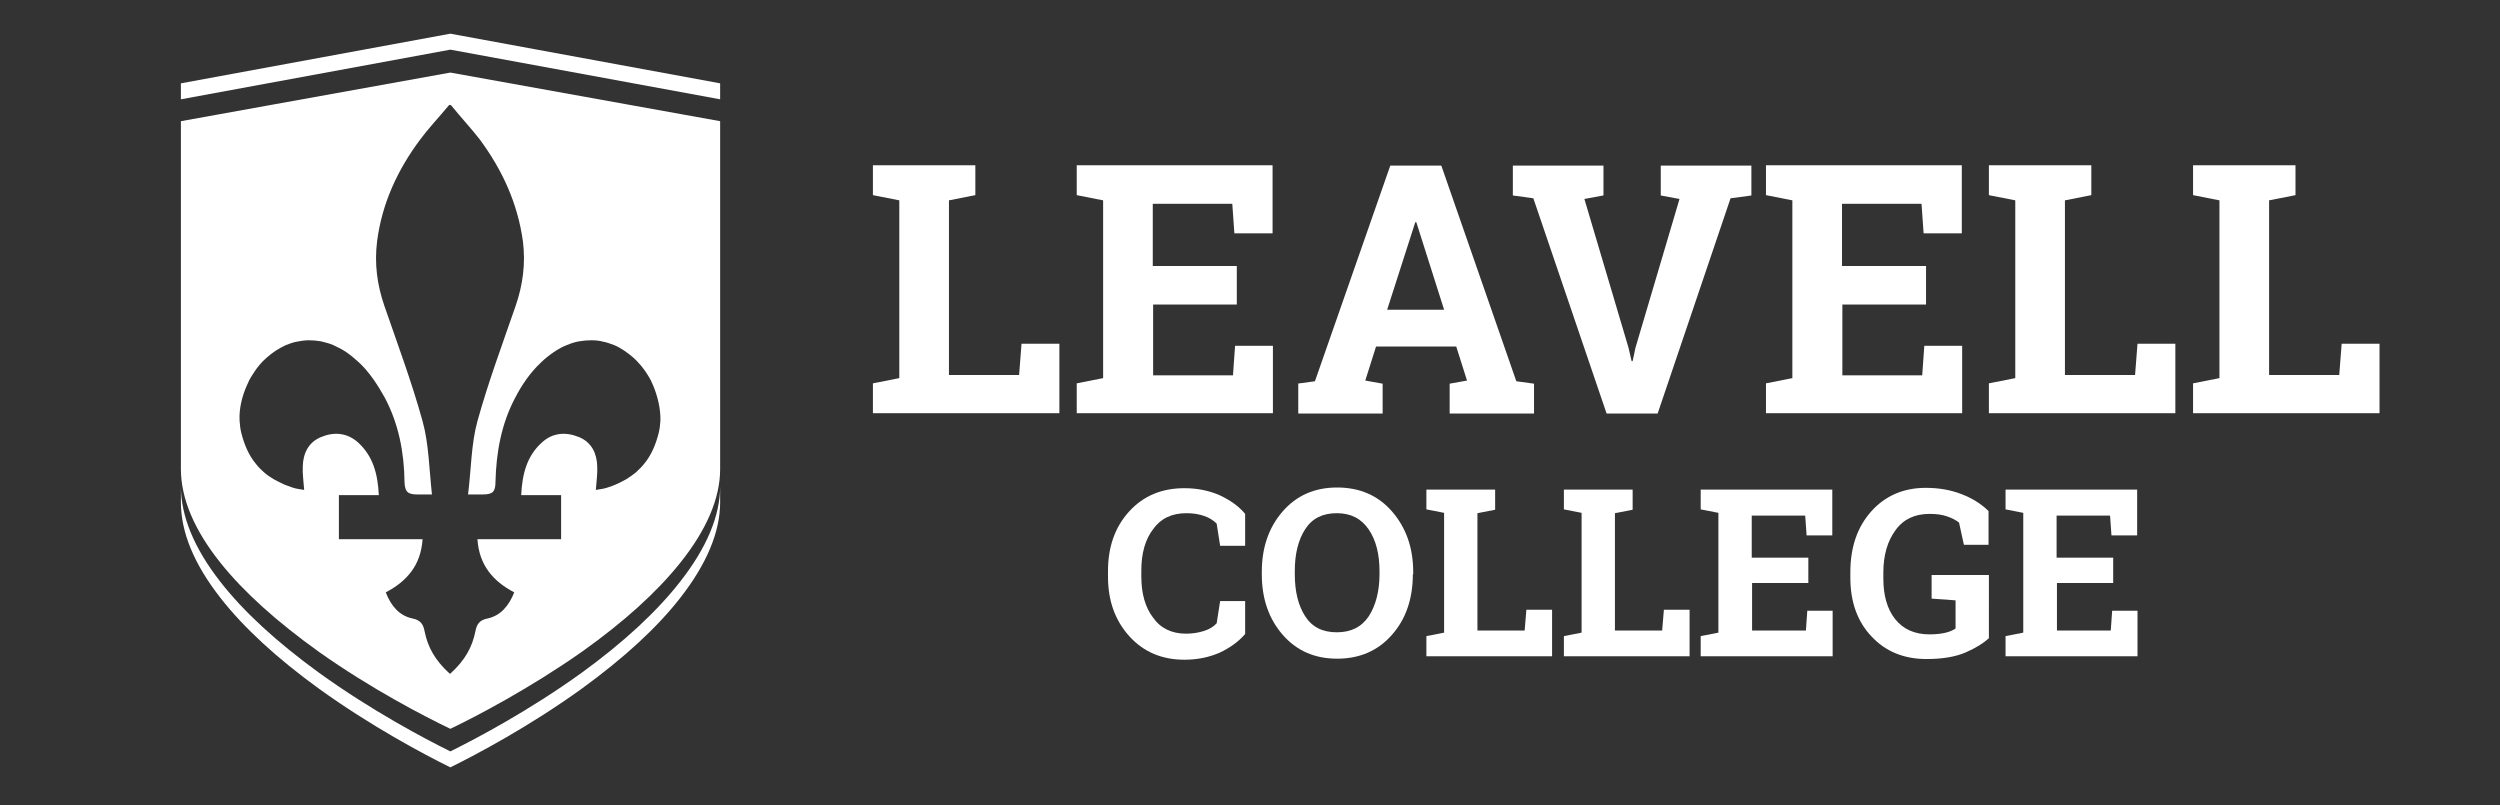 <?xml version="1.0" encoding="utf-8"?>
<!-- Generator: Adobe Illustrator 23.0.6, SVG Export Plug-In . SVG Version: 6.00 Build 0)  -->
<svg version="1.1" id="Layer_1" xmlns="http://www.w3.org/2000/svg" xmlns:xlink="http://www.w3.org/1999/xlink" x="0px" y="0px"
	 viewBox="0 0 720 231.9" style="enable-background:new 0 0 720 231.9;" xml:space="preserve">
<rect x="0" y="0" width="720" height="231.9" fill="#333333" stroke="none"/>
<style type="text/css">
	.st0{fill:#ffffff;}
</style>
<g>
	<g>
		<path class="st0" d="M251.4,119v-8.6l7.6-1.5V57.7l-7.6-1.5v-8.6h7.6h14.3h7.6v8.6l-7.6,1.5v50.3h20.2l0.7-9h10.9v20H251.4z"/>
		<path class="st0" d="M356.3,87.7h-24.2v20.4h23l0.6-8.5h10.9V119h-56.5v-8.6l7.6-1.5V57.7l-7.6-1.5v-8.6h7.6h48.8v19.6h-11
			l-0.6-8.5h-22.9v17.9h24.2V87.7z"/>
		<path class="st0" d="M373.6,110.5l5.1-0.7l21.7-62.1h14.7l21.6,62.1l5.1,0.7v8.6h-24.3v-8.6l5-0.9l-3.1-9.8h-23.1l-3.1,9.8l5,0.9
			v8.6h-24.3V110.5z M399.5,89.2h16.4l-8-25.2h-0.3L399.5,89.2z"/>
		<path class="st0" d="M461.7,56.3l-5.4,1l12.7,42.8l0.9,3.9h0.3l0.8-3.8l12.7-42.9l-5.4-1v-8.6h26.1v8.6l-6,0.8l-21,62h-14.7
			l-21.1-62l-5.9-0.8v-8.6h26.1V56.3z"/>
		<path class="st0" d="M554.8,87.7h-24.2v20.4h23l0.6-8.5h10.9V119h-56.5v-8.6l7.6-1.5V57.7l-7.6-1.5v-8.6h7.6h48.8v19.6h-11
			l-0.6-8.5h-22.9v17.9h24.2V87.7z"/>
		<path class="st0" d="M572.8,119v-8.6l7.6-1.5V57.7l-7.6-1.5v-8.6h7.6h14.3h7.6v8.6l-7.6,1.5v50.3h20.2l0.7-9h10.9v20H572.8z"/>
		<path class="st0" d="M631.6,119v-8.6l7.6-1.5V57.7l-7.6-1.5v-8.6h7.6h14.3h7.6v8.6l-7.6,1.5v50.3h20.2l0.7-9h10.9v20H631.6z"/>
	</g>
	<g>
		<path class="st0" d="M358.6,157.2h-7.2l-1-6.4c-0.9-0.9-2.1-1.7-3.6-2.2c-1.4-0.5-3.1-0.8-5.1-0.8c-4.2,0-7.4,1.5-9.6,4.6
			c-2.3,3-3.4,7-3.4,11.9v1.7c0,4.9,1.1,8.9,3.4,11.9c2.2,3.1,5.4,4.6,9.5,4.6c1.9,0,3.6-0.3,5.2-0.8c1.6-0.5,2.8-1.3,3.6-2.2l1-6.4
			h7.2v9.5c-1.9,2.2-4.4,4-7.4,5.4c-3,1.3-6.4,2-10.1,2c-6.4,0-11.7-2.2-15.8-6.7c-4.1-4.5-6.2-10.2-6.2-17.2v-1.6
			c0-7,2-12.7,6.1-17.2s9.4-6.7,15.9-6.7c3.7,0,7.1,0.7,10.1,2c3,1.4,5.5,3.1,7.4,5.4V157.2z"/>
		<path class="st0" d="M406.9,165.4c0,7-2,12.9-6,17.4c-4,4.6-9.3,6.9-15.8,6.9c-6.5,0-11.7-2.3-15.7-6.9c-4-4.6-6-10.4-6-17.4v-0.7
			c0-7,2-12.8,6-17.4c4-4.6,9.2-6.9,15.7-6.9c6.5,0,11.8,2.3,15.8,6.9c4,4.6,6.1,10.4,6.1,17.4V165.4z M397.3,164.6
			c0-5-1-9-3.1-12.1c-2.1-3.1-5.1-4.7-9.2-4.7s-7.1,1.5-9.1,4.6s-3,7.1-3,12.1v0.8c0,5.1,1,9.1,3,12.2c2,3.1,5,4.6,9.1,4.6
			c4.1,0,7.1-1.5,9.2-4.6c2-3.1,3.1-7.2,3.1-12.2V164.6z"/>
		<path class="st0" d="M410.8,189v-5.8l5.1-1v-34.5l-5.1-1V141h5.1h9.6h5.1v5.8l-5.1,1v33.8h13.6l0.5-6h7.4V189H410.8z"/>
		<path class="st0" d="M450.4,189v-5.8l5.1-1v-34.5l-5.1-1V141h5.1h9.6h5.1v5.8l-5.1,1v33.8h13.6l0.5-6h7.4V189H450.4z"/>
		<path class="st0" d="M520.9,167.9h-16.3v13.7h15.5l0.4-5.7h7.3V189h-38v-5.8l5.1-1v-34.5l-5.1-1V141h5.1h32.8v13.2h-7.4l-0.4-5.7
			h-15.4v12.1h16.3V167.9z"/>
		<path class="st0" d="M572.9,183.7c-1.6,1.5-3.8,2.9-6.8,4.2s-6.8,1.9-11.3,1.9c-6.5,0-11.8-2.2-15.8-6.5c-4.1-4.3-6.1-10-6.1-16.9
			v-1.6c0-7.2,2-13,6-17.5s9.3-6.8,15.7-6.8c3.8,0,7.2,0.6,10.3,1.8c3.1,1.2,5.7,2.8,7.8,4.9v9.7h-7.1l-1.4-6.4
			c-0.9-0.7-2-1.3-3.5-1.8c-1.4-0.5-3.1-0.7-5-0.7c-4.2,0-7.5,1.5-9.8,4.7c-2.3,3.1-3.5,7.2-3.5,12.2v1.7c0,4.9,1.1,8.8,3.4,11.7
			c2.3,2.9,5.6,4.4,9.9,4.4c1.9,0,3.5-0.2,4.7-0.5c1.2-0.3,2.1-0.7,2.8-1.2v-8.1l-6.9-0.5v-6.8h16.5V183.7z"/>
		<path class="st0" d="M608.7,167.9h-16.3v13.7h15.5l0.4-5.7h7.3V189h-38v-5.8l5.1-1v-34.5l-5.1-1V141h5.1h32.8v13.2h-7.4l-0.4-5.7
			h-15.4v12.1h16.3V167.9z"/>
	</g>
</g>
<g>
	<polygon class="st0" points="52.1,24 52.1,28.6 129.7,14.3 207.4,28.6 207.4,24 129.7,9.7 	"/>
	<path class="st0" d="M167.6,193.7c-15.1,10.9-30.4,19-37.9,22.7c-7.5-3.7-22.8-11.8-37.9-22.7c-12.1-8.8-21.6-17.5-28.3-26.1
		c-7.6-9.7-11.4-19-11.4-27.5v4.6c0,8.6,3.8,17.8,11.4,27.5c6.7,8.6,16.3,17.4,28.3,26.1c15.1,10.9,30.4,19,37.9,22.7
		c7.5-3.7,22.8-11.8,37.9-22.7c12.1-8.8,21.6-17.5,28.3-26.1c7.6-9.7,11.5-19,11.5-27.5V140c0,8.6-3.9,17.8-11.5,27.5
		C189.2,176.1,179.7,184.9,167.6,193.7z"/>
	<path class="st0" d="M52.1,34.9v100.2c0,8.4,3.8,17.5,11.4,27c6.7,8.4,16.3,17,28.3,25.6c15.1,10.7,30.4,18.6,37.9,22.2
		c7.5-3.6,22.8-11.6,37.9-22.2c12.1-8.6,21.6-17.2,28.3-25.6c7.6-9.5,11.5-18.6,11.5-27V34.9l-77.7-14L52.1,34.9z M129.9,30.3
		c3,3.7,6,6.9,8.3,9.9c6.5,8.8,10.9,18.4,12.4,29.3c0.8,6.4,0,12.5-2.1,18.6c-3.8,11-7.9,22-11,33.2c-1.8,6.5-1.8,13.9-2.7,21.1
		c2,0,3.1,0,4.3,0c2.8,0,3.6-0.8,3.6-3.6c0.2-8.5,1.7-16.8,5.7-24.3c1.9-3.7,4.4-7.3,7.4-10.1c1.1-1.1,2.4-2.1,3.7-3
		c1.2-0.8,2.4-1.5,3.7-2c1.2-0.5,2.4-0.9,3.6-1.1c1.2-0.2,2.3-0.3,3.5-0.3c1.1,0,2.3,0.1,3.4,0.4c1.1,0.2,2.1,0.6,3.2,1
		c1,0.4,2,1,2.9,1.6c0.9,0.6,1.8,1.3,2.6,2c0.8,0.7,1.6,1.6,2.3,2.4c0.7,0.9,1.4,1.8,1.9,2.7c0.6,0.9,1.1,1.9,1.5,2.9
		c1.3,3.1,2.2,6.8,2.1,10.2c-0.1,1.2-0.2,2.4-0.5,3.5c-0.8,3.2-2.1,6.4-4.2,8.9c-0.7,0.9-1.5,1.6-2.3,2.4c-0.9,0.7-1.8,1.4-2.8,2
		c-1,0.6-2.1,1.1-3.2,1.6c-0.7,0.3-1.5,0.6-2.2,0.8c-1.1,0.4-2.3,0.5-3.4,0.7c0.2-2.6,0.5-4.7,0.4-6.8c-0.1-3.7-1.6-6.9-5.2-8.4
		c-3.9-1.6-7.7-1.3-10.8,1.6c-4.2,3.8-5.6,8.9-5.9,15.1c4.1,0,7.8,0,11.5,0c0,4.5,0,8.4,0,12.7c-8.2,0-16,0-24.1,0
		c0.5,7.5,4.5,12.1,10.6,15.3c-1.5,3.8-3.9,6.7-7.6,7.5c-2.5,0.5-3.2,1.7-3.6,3.8c-0.9,4.4-2.9,8.2-7.2,12.1c0,0-0.1,0-0.1,0l-0.1,0
		c-4.3-3.9-6.3-7.7-7.2-12.1c-0.4-2.1-1.1-3.3-3.6-3.8c-3.7-0.8-6.1-3.6-7.6-7.5c6.1-3.2,10.1-7.8,10.6-15.3c-8.1,0-16,0-24.1,0
		c0-4.3,0-8.2,0-12.7c3.7,0,7.4,0,11.5,0c-0.3-6.2-1.7-11.2-5.9-15.1c-3.2-2.9-7-3.2-10.8-1.6c-3.6,1.5-5.1,4.7-5.2,8.4
		c-0.1,2.1,0.2,4.2,0.4,6.8c-1.1-0.2-2.3-0.3-3.4-0.7c-0.7-0.3-1.5-0.5-2.2-0.8c-1.1-0.5-2.1-1-3.2-1.6c-1-0.6-1.9-1.2-2.8-2
		c-0.8-0.7-1.6-1.5-2.3-2.4c-2.1-2.5-3.4-5.7-4.2-8.9c-0.3-1.1-0.4-2.3-0.5-3.5c-0.2-3.4,0.7-7.1,2.1-10.2c0.4-1,0.9-2,1.5-2.9
		c0.6-0.9,1.2-1.9,1.9-2.7c0.7-0.9,1.5-1.7,2.3-2.4c0.8-0.7,1.7-1.4,2.6-2c0.9-0.6,1.9-1.1,2.9-1.6c1-0.4,2.1-0.8,3.2-1
		c1.1-0.2,2.2-0.4,3.4-0.4c1.2,0,2.4,0.1,3.5,0.3c1.2,0.3,2.5,0.6,3.6,1.1c1.3,0.6,2.5,1.2,3.7,2c1.3,0.9,2.5,1.9,3.7,3
		c3,2.8,5.4,6.5,7.4,10.1c4,7.5,5.6,15.8,5.7,24.3c0.1,2.8,0.9,3.6,3.6,3.6c1.2,0,2.3,0,4.3,0c-0.8-7.2-0.9-14.6-2.7-21.1
		c-3.1-11.2-7.2-22.2-11-33.2c-2.1-6.1-2.9-12.2-2.1-18.6c1.4-10.9,5.9-20.6,12.4-29.3c2.2-3,5.3-6.3,8.3-9.9l0.1-0.1L129.9,30.3z"
		/>
</g>
</svg>

